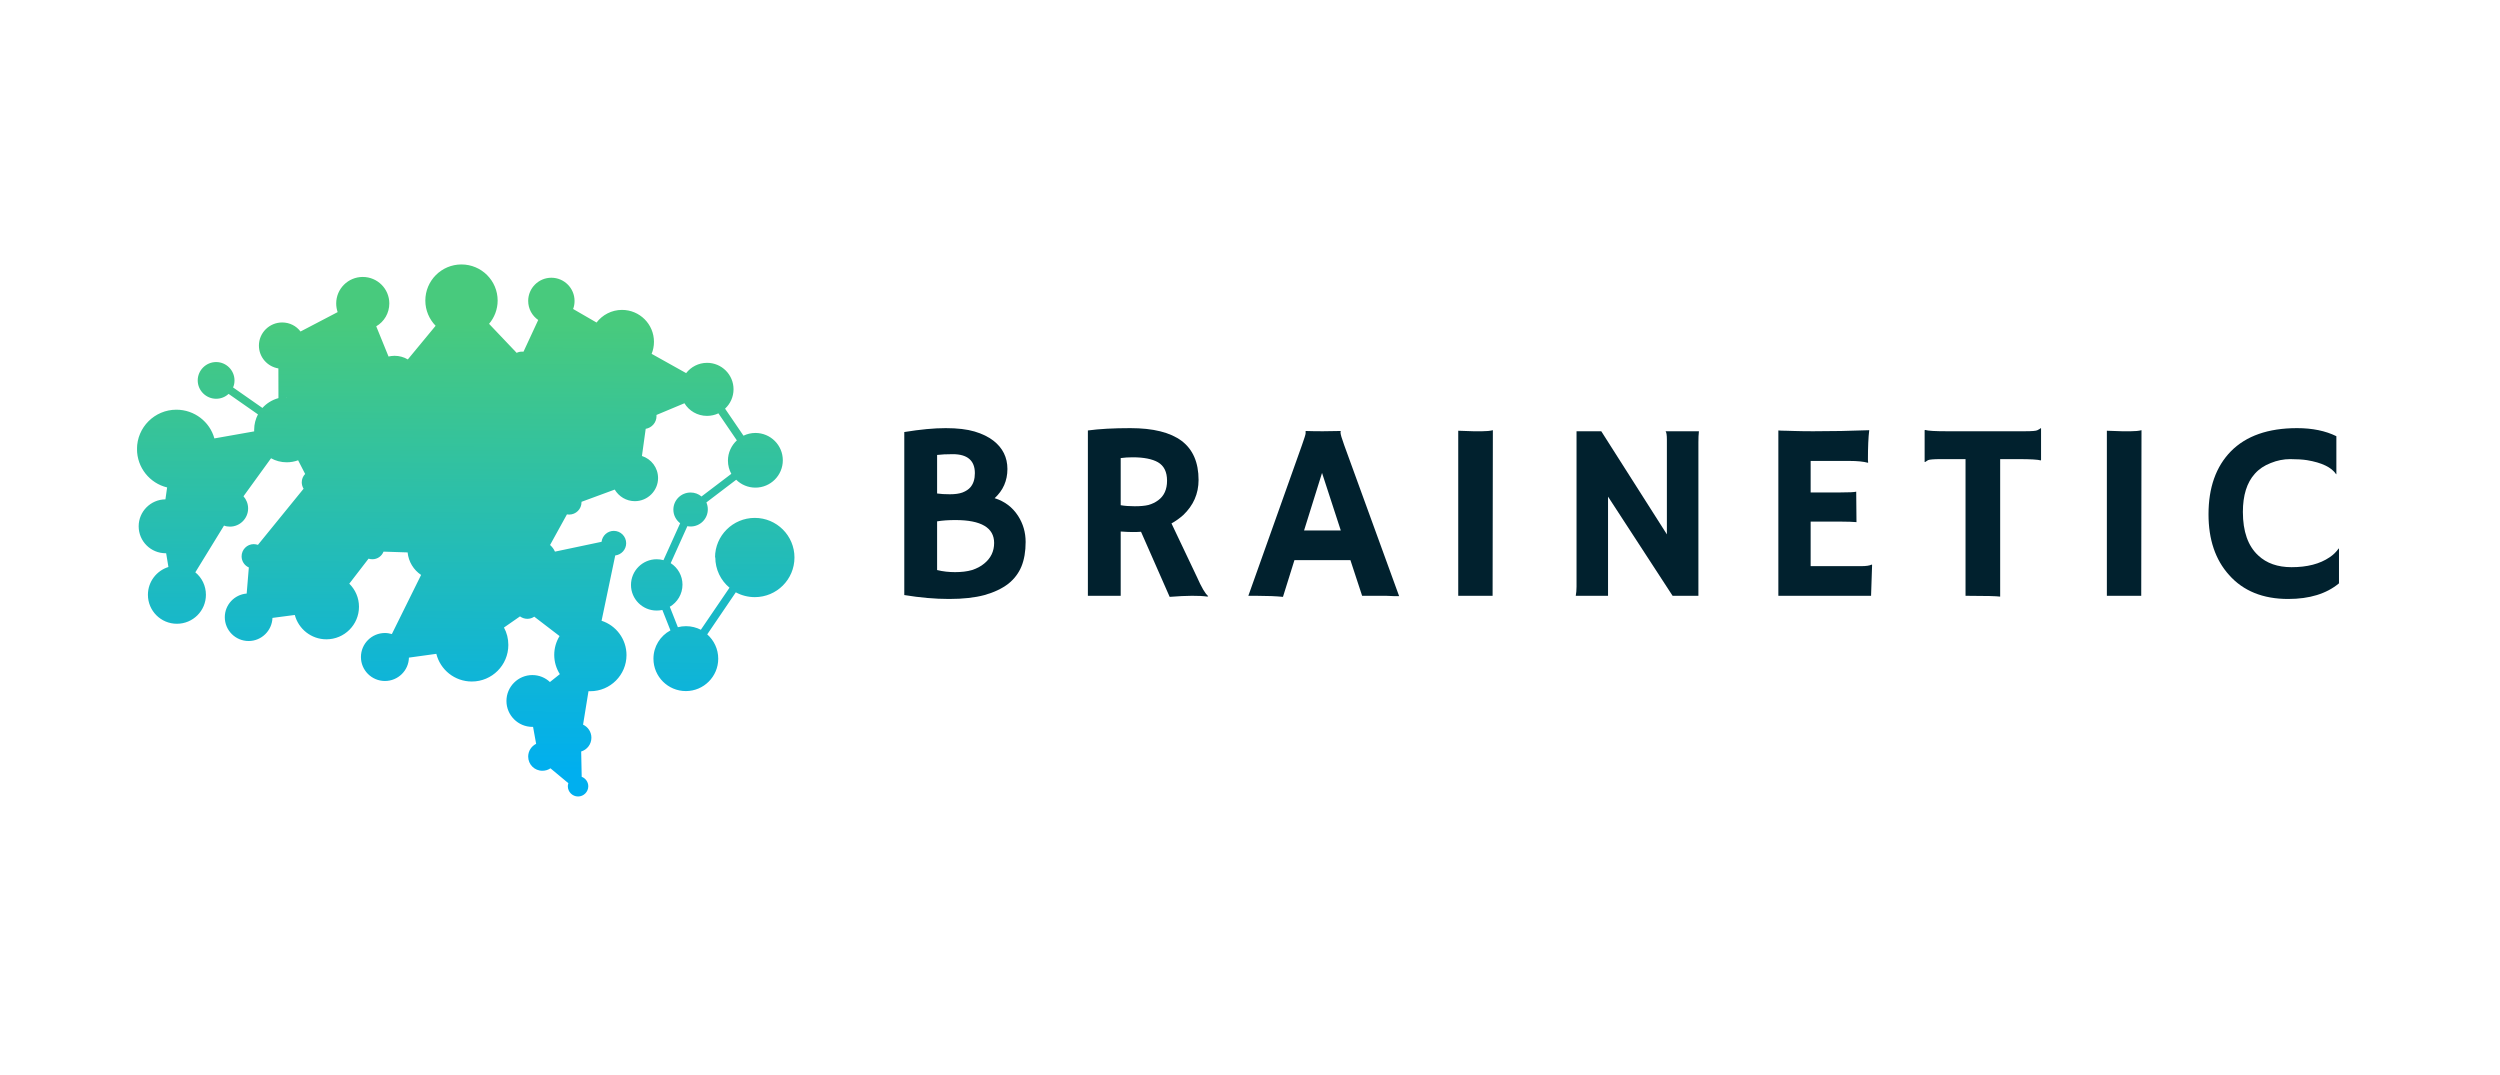 <svg xmlns="http://www.w3.org/2000/svg" xmlns:xlink="http://www.w3.org/1999/xlink" width="200" zoomAndPan="magnify" viewBox="0 0 150 64.5" height="86" preserveAspectRatio="xMidYMid meet" version="1.0"><defs><g/><clipPath id="68c218ab7b"><path d="M 8.223 15.828 L 47.668 15.828 L 47.668 47.828 L 8.223 47.828 Z M 8.223 15.828 " clip-rule="nonzero"/></clipPath><clipPath id="5100a870ca"><path d="M 42.902 33.449 C 42.902 32.137 43.973 31.074 45.289 31.074 C 46.605 31.074 47.668 32.141 47.668 33.449 C 47.668 34.766 46.602 35.828 45.289 35.828 C 44.879 35.828 44.484 35.723 44.148 35.539 L 42.434 38.062 C 42.836 38.418 43.094 38.938 43.094 39.523 C 43.094 40.594 42.223 41.465 41.152 41.465 C 40.078 41.465 39.207 40.594 39.207 39.523 C 39.207 38.789 39.617 38.148 40.227 37.824 L 39.742 36.598 C 39.629 36.621 39.516 36.633 39.398 36.633 C 38.547 36.633 37.859 35.941 37.859 35.098 C 37.859 34.246 38.551 33.555 39.398 33.555 C 39.539 33.555 39.68 33.574 39.809 33.609 L 40.809 31.395 C 40.562 31.203 40.402 30.91 40.402 30.578 C 40.402 30.012 40.863 29.551 41.434 29.551 C 41.684 29.551 41.91 29.637 42.09 29.789 L 43.879 28.43 C 43.75 28.199 43.676 27.922 43.676 27.637 C 43.676 27.156 43.887 26.723 44.211 26.422 L 43.105 24.801 C 42.898 24.898 42.664 24.953 42.418 24.953 C 41.844 24.953 41.34 24.648 41.066 24.195 L 39.387 24.898 C 39.387 24.922 39.391 24.949 39.391 24.965 C 39.391 25.352 39.109 25.668 38.742 25.73 L 38.516 27.359 C 39.078 27.539 39.484 28.062 39.484 28.684 C 39.484 29.445 38.859 30.07 38.09 30.07 C 37.578 30.07 37.129 29.789 36.883 29.375 L 34.891 30.109 C 34.891 30.113 34.891 30.121 34.891 30.133 C 34.891 30.543 34.559 30.875 34.148 30.875 C 34.105 30.875 34.059 30.867 34.016 30.863 L 33.004 32.699 C 33.125 32.809 33.23 32.941 33.297 33.098 L 36.094 32.508 C 36.137 32.141 36.449 31.852 36.828 31.852 C 37.238 31.852 37.57 32.184 37.57 32.594 C 37.57 32.973 37.281 33.285 36.914 33.328 L 36.094 37.246 C 36.965 37.527 37.59 38.344 37.59 39.305 C 37.59 40.496 36.621 41.473 35.418 41.473 C 35.383 41.473 35.344 41.473 35.309 41.473 L 34.984 43.48 C 35.277 43.613 35.484 43.914 35.484 44.262 C 35.484 44.656 35.227 44.98 34.871 45.09 L 34.902 46.609 C 35.129 46.691 35.297 46.918 35.297 47.176 C 35.297 47.512 35.02 47.789 34.684 47.789 C 34.344 47.789 34.07 47.512 34.07 47.176 C 34.07 47.117 34.082 47.055 34.102 46.992 L 33.027 46.098 C 32.895 46.191 32.727 46.246 32.543 46.246 C 32.07 46.246 31.691 45.867 31.691 45.395 C 31.691 45.059 31.887 44.77 32.168 44.629 L 31.984 43.613 C 31.973 43.613 31.953 43.613 31.941 43.613 C 31.086 43.613 30.387 42.914 30.387 42.059 C 30.387 41.203 31.086 40.504 31.941 40.504 C 32.352 40.504 32.723 40.664 32.996 40.922 L 33.59 40.449 C 33.379 40.113 33.254 39.719 33.254 39.293 C 33.254 38.883 33.371 38.496 33.574 38.164 L 32.055 37 C 31.938 37.082 31.797 37.129 31.641 37.129 C 31.477 37.129 31.324 37.074 31.199 36.984 L 30.238 37.652 C 30.41 37.965 30.5 38.316 30.5 38.699 C 30.5 39.91 29.52 40.891 28.309 40.891 C 27.277 40.891 26.418 40.184 26.18 39.23 L 24.535 39.457 C 24.52 40.234 23.879 40.859 23.098 40.859 C 22.301 40.859 21.656 40.215 21.656 39.422 C 21.656 38.625 22.301 37.98 23.098 37.98 C 23.242 37.98 23.383 38.008 23.512 38.043 L 25.266 34.496 C 24.82 34.199 24.512 33.707 24.457 33.145 L 23.012 33.098 C 22.906 33.367 22.648 33.555 22.344 33.555 C 22.262 33.555 22.188 33.543 22.113 33.52 L 20.957 35.02 C 21.316 35.375 21.539 35.863 21.539 36.406 C 21.539 37.484 20.664 38.359 19.582 38.359 C 18.676 38.359 17.91 37.738 17.688 36.898 L 16.348 37.074 C 16.32 37.84 15.691 38.461 14.918 38.461 C 14.129 38.461 13.488 37.824 13.488 37.031 C 13.488 36.285 14.066 35.672 14.801 35.613 L 14.93 34.047 C 14.672 33.934 14.496 33.676 14.496 33.379 C 14.496 32.98 14.82 32.648 15.223 32.648 C 15.316 32.648 15.395 32.668 15.477 32.691 L 18.215 29.324 C 18.148 29.215 18.105 29.078 18.105 28.938 C 18.105 28.742 18.184 28.566 18.309 28.438 L 17.887 27.617 C 17.672 27.695 17.445 27.738 17.203 27.738 C 16.859 27.738 16.535 27.648 16.262 27.496 L 14.609 29.777 C 14.781 29.969 14.887 30.227 14.887 30.508 C 14.887 31.105 14.398 31.598 13.797 31.598 C 13.672 31.598 13.551 31.578 13.441 31.535 L 11.719 34.34 C 12.109 34.656 12.355 35.141 12.355 35.688 C 12.355 36.648 11.578 37.426 10.613 37.426 C 9.652 37.426 8.875 36.648 8.875 35.688 C 8.875 34.902 9.395 34.242 10.105 34.02 L 9.969 33.195 C 9.957 33.195 9.953 33.195 9.941 33.195 C 9.043 33.195 8.32 32.473 8.32 31.578 C 8.32 30.691 9.039 29.969 9.926 29.961 L 10.027 29.246 C 8.988 28.996 8.219 28.059 8.219 26.941 C 8.219 25.641 9.277 24.582 10.582 24.582 C 11.668 24.582 12.59 25.309 12.863 26.305 L 15.25 25.883 C 15.25 25.848 15.25 25.816 15.25 25.781 C 15.25 25.449 15.336 25.137 15.477 24.863 L 13.715 23.633 C 13.52 23.816 13.258 23.926 12.969 23.926 C 12.363 23.926 11.863 23.43 11.863 22.824 C 11.863 22.219 12.363 21.723 12.969 21.723 C 13.574 21.723 14.07 22.219 14.07 22.824 C 14.07 22.977 14.043 23.117 13.984 23.246 L 15.746 24.477 C 15.996 24.195 16.336 23.988 16.707 23.887 L 16.703 22.105 C 16.039 21.996 15.535 21.426 15.535 20.734 C 15.535 19.969 16.164 19.348 16.93 19.348 C 17.383 19.348 17.781 19.559 18.031 19.891 L 20.258 18.727 C 20.203 18.562 20.172 18.391 20.172 18.207 C 20.172 17.332 20.883 16.617 21.766 16.617 C 22.641 16.617 23.359 17.324 23.359 18.207 C 23.359 18.789 23.047 19.305 22.574 19.578 L 23.312 21.391 C 23.426 21.367 23.543 21.348 23.672 21.348 C 23.961 21.348 24.234 21.426 24.469 21.566 L 26.137 19.547 C 25.758 19.156 25.52 18.625 25.52 18.035 C 25.52 16.844 26.484 15.867 27.688 15.867 C 28.883 15.867 29.859 16.836 29.859 18.035 C 29.859 18.566 29.66 19.059 29.344 19.43 L 31 21.172 C 31.098 21.121 31.207 21.098 31.324 21.098 C 31.355 21.098 31.383 21.098 31.41 21.102 L 32.293 19.199 C 31.93 18.949 31.691 18.531 31.691 18.055 C 31.691 17.289 32.316 16.664 33.082 16.664 C 33.848 16.664 34.473 17.289 34.473 18.055 C 34.473 18.227 34.445 18.391 34.387 18.539 L 35.793 19.352 C 36.141 18.895 36.699 18.594 37.32 18.594 C 38.379 18.594 39.238 19.449 39.238 20.508 C 39.238 20.766 39.188 21.012 39.098 21.23 L 41.168 22.387 C 41.457 22.016 41.91 21.77 42.426 21.77 C 43.301 21.77 44.012 22.48 44.012 23.355 C 44.012 23.816 43.816 24.23 43.504 24.52 L 44.609 26.141 C 44.824 26.039 45.066 25.977 45.324 25.977 C 46.234 25.977 46.969 26.711 46.969 27.617 C 46.969 28.523 46.234 29.258 45.324 29.258 C 44.879 29.258 44.469 29.078 44.172 28.785 L 42.383 30.145 C 42.438 30.273 42.469 30.414 42.469 30.562 C 42.469 31.129 42.008 31.59 41.438 31.59 C 41.371 31.59 41.305 31.582 41.242 31.57 L 40.242 33.789 C 40.668 34.062 40.949 34.539 40.949 35.078 C 40.949 35.645 40.641 36.141 40.188 36.406 L 40.672 37.633 C 40.832 37.59 40.992 37.57 41.164 37.57 C 41.48 37.57 41.789 37.652 42.051 37.785 L 43.77 35.262 C 43.246 34.828 42.918 34.172 42.918 33.438 Z M 17.18 23.84 L 17.176 22.113 C 17.828 22.004 18.328 21.426 18.328 20.742 C 18.328 20.594 18.301 20.449 18.258 20.312 L 20.484 19.148 C 20.773 19.547 21.246 19.805 21.773 19.805 C 21.902 19.805 22.023 19.793 22.145 19.762 L 22.883 21.574 C 22.43 21.844 22.121 22.34 22.121 22.91 C 22.121 23.594 22.57 24.176 23.188 24.383 L 22.855 26.344 C 22.812 26.344 22.77 26.336 22.723 26.336 C 21.508 26.336 20.527 27.316 20.527 28.527 C 20.527 29.742 21.508 30.719 22.723 30.719 C 23.875 30.719 24.82 29.832 24.91 28.707 L 26.18 28.668 C 26.285 28.945 26.547 29.141 26.859 29.141 C 27.082 29.141 27.277 29.043 27.41 28.883 L 29.074 29.547 C 29.055 29.645 29.043 29.742 29.043 29.84 C 29.043 30.609 29.676 31.242 30.445 31.242 C 31.219 31.242 31.852 30.609 31.852 29.84 C 31.852 29.504 31.727 29.191 31.531 28.945 L 33.293 26.914 C 33.598 27.113 33.965 27.238 34.359 27.238 C 35.418 27.238 36.277 26.379 36.277 25.32 C 36.277 24.262 35.418 23.406 34.359 23.406 C 33.961 23.406 33.586 23.527 33.277 23.734 L 31.969 22.234 C 32.035 22.125 32.07 21.992 32.07 21.852 C 32.07 21.637 31.98 21.441 31.832 21.297 L 32.707 19.395 C 32.824 19.426 32.949 19.445 33.07 19.445 C 33.5 19.445 33.887 19.246 34.137 18.941 L 35.543 19.758 C 35.441 19.988 35.387 20.238 35.387 20.508 C 35.387 21.566 36.246 22.426 37.309 22.426 C 37.41 22.426 37.516 22.418 37.613 22.402 L 38.164 24.305 C 37.957 24.445 37.82 24.68 37.82 24.949 C 37.82 25.258 38.004 25.523 38.262 25.652 L 38.035 27.281 C 37.289 27.305 36.688 27.918 36.688 28.668 C 36.688 28.754 36.695 28.84 36.711 28.926 L 34.719 29.66 C 34.586 29.488 34.375 29.387 34.145 29.387 C 33.734 29.387 33.402 29.715 33.402 30.125 C 33.402 30.324 33.477 30.492 33.598 30.629 L 32.586 32.465 C 32.48 32.434 32.371 32.418 32.262 32.418 C 31.637 32.418 31.133 32.918 31.133 33.543 C 31.133 34.168 31.637 34.668 32.262 34.668 C 32.887 34.668 33.391 34.168 33.391 33.543 L 36.184 32.949 C 36.254 33.059 36.34 33.152 36.449 33.211 L 35.629 37.129 C 35.559 37.125 35.484 37.117 35.414 37.117 C 34.801 37.117 34.242 37.375 33.844 37.785 L 32.324 36.621 C 32.348 36.551 32.367 36.465 32.367 36.383 C 32.367 35.973 32.035 35.645 31.625 35.645 C 31.215 35.645 30.883 35.973 30.883 36.383 C 30.883 36.457 30.895 36.523 30.914 36.59 L 29.949 37.258 C 29.547 36.793 28.949 36.5 28.289 36.5 C 27.074 36.5 26.094 37.48 26.094 38.691 C 26.094 38.715 26.094 38.742 26.094 38.758 L 24.449 38.984 C 24.359 38.684 24.164 38.422 23.91 38.246 L 25.664 34.699 C 25.848 34.762 26.051 34.797 26.258 34.797 C 27.27 34.797 28.094 33.977 28.094 32.969 C 28.094 31.957 27.27 31.145 26.258 31.145 C 25.352 31.145 24.598 31.805 24.449 32.672 L 23.004 32.625 C 22.914 32.332 22.641 32.121 22.324 32.121 C 21.93 32.121 21.605 32.441 21.605 32.84 C 21.605 32.984 21.648 33.113 21.723 33.23 L 20.562 34.73 C 20.27 34.555 19.926 34.457 19.566 34.457 C 18.484 34.457 17.609 35.332 17.609 36.406 C 17.609 36.414 17.609 36.426 17.609 36.434 L 16.266 36.609 C 16.121 36.141 15.734 35.766 15.25 35.645 L 15.379 34.074 C 15.695 33.996 15.93 33.707 15.93 33.371 C 15.93 33.23 15.887 33.098 15.82 32.984 L 18.559 29.617 C 18.641 29.648 18.727 29.66 18.812 29.66 C 19.215 29.66 19.539 29.336 19.539 28.934 C 19.539 28.535 19.215 28.203 18.812 28.203 C 18.773 28.203 18.738 28.203 18.707 28.211 L 18.285 27.391 C 18.797 27.043 19.141 26.449 19.141 25.773 C 19.141 24.695 18.266 23.82 17.188 23.82 C 17.176 23.82 17.168 23.82 17.16 23.82 Z M 23.316 26.422 L 23.648 24.465 C 23.652 24.465 23.668 24.465 23.672 24.465 C 24.238 24.465 24.727 24.164 25.004 23.719 L 27.27 24.652 C 27.242 24.781 27.223 24.91 27.223 25.051 C 27.223 25.945 27.945 26.668 28.84 26.668 C 29.734 26.668 30.457 25.945 30.457 25.051 C 30.457 24.617 30.289 24.227 30.012 23.93 L 31.07 22.566 C 31.152 22.598 31.238 22.609 31.324 22.609 C 31.426 22.609 31.527 22.59 31.617 22.547 L 32.93 24.047 C 32.621 24.383 32.438 24.836 32.438 25.328 C 32.438 25.824 32.629 26.27 32.938 26.613 L 31.176 28.645 C 30.961 28.516 30.715 28.441 30.445 28.441 C 29.938 28.441 29.496 28.711 29.246 29.117 L 27.582 28.457 C 27.582 28.441 27.582 28.43 27.582 28.418 C 27.582 28.016 27.258 27.691 26.855 27.691 C 26.527 27.691 26.254 27.906 26.16 28.203 L 24.891 28.242 C 24.777 27.367 24.145 26.66 23.312 26.422 Z M 29 19.762 L 30.656 21.5 C 30.602 21.605 30.562 21.727 30.562 21.855 C 30.562 22.008 30.613 22.156 30.691 22.277 L 29.633 23.645 C 29.398 23.508 29.121 23.434 28.836 23.434 C 28.246 23.434 27.73 23.754 27.449 24.219 L 25.18 23.277 C 25.211 23.16 25.223 23.031 25.223 22.902 C 25.223 22.504 25.07 22.145 24.824 21.867 L 26.492 19.848 C 26.836 20.074 27.242 20.203 27.684 20.203 C 28.18 20.203 28.633 20.039 29 19.758 Z M 38.617 24.188 L 38.066 22.277 C 38.387 22.145 38.656 21.922 38.859 21.648 L 40.93 22.805 C 40.863 22.977 40.824 23.164 40.824 23.363 C 40.824 23.496 40.844 23.625 40.875 23.754 L 39.195 24.457 C 39.055 24.293 38.852 24.188 38.617 24.184 Z M 34.855 41.387 L 34.531 43.395 C 34.102 43.441 33.762 43.809 33.762 44.25 C 33.762 44.656 34.039 44.992 34.414 45.09 L 34.445 46.609 C 34.43 46.613 34.414 46.621 34.402 46.625 L 33.328 45.73 C 33.379 45.629 33.402 45.512 33.402 45.391 C 33.402 44.949 33.062 44.586 32.637 44.543 L 32.453 43.527 C 33.062 43.32 33.504 42.738 33.504 42.059 C 33.504 41.777 33.434 41.516 33.297 41.289 L 33.891 40.816 C 34.156 41.078 34.488 41.281 34.859 41.379 Z M 15.879 27.227 L 14.23 29.508 C 14.098 29.453 13.949 29.418 13.797 29.418 C 13.195 29.418 12.703 29.906 12.703 30.508 C 12.703 30.812 12.832 31.094 13.043 31.289 L 11.32 34.094 C 11.105 33.996 10.867 33.945 10.613 33.945 C 10.598 33.945 10.582 33.945 10.566 33.945 L 10.43 33.121 C 11.086 32.914 11.559 32.301 11.559 31.582 C 11.559 30.848 11.066 30.23 10.395 30.035 L 10.492 29.32 C 10.523 29.32 10.555 29.32 10.59 29.32 C 11.895 29.32 12.957 28.258 12.957 26.957 C 12.957 26.895 12.957 26.84 12.949 26.777 L 15.336 26.363 C 15.438 26.699 15.629 27 15.879 27.23 Z M 17.672 31.988 C 17.672 31.223 18.297 30.598 19.062 30.598 C 19.828 30.598 20.453 31.223 20.453 31.988 C 20.453 32.754 19.828 33.379 19.062 33.379 C 18.297 33.379 17.672 32.754 17.672 31.988 Z M 19.16 22.664 C 19.16 22.262 19.484 21.934 19.891 21.934 C 20.293 21.934 20.621 22.262 20.621 22.664 C 20.621 23.062 20.293 23.391 19.891 23.391 C 19.492 23.391 19.16 23.066 19.16 22.664 Z M 19.16 22.664 " clip-rule="evenodd"/></clipPath><linearGradient x1="39.985" gradientTransform="matrix(0.613, 0, 0, 0.612, 8.223, 15.875)" y1="-0.154" x2="39.674" gradientUnits="userSpaceOnUse" y2="52.365" id="6f92f08f36"><stop stop-opacity="1" stop-color="rgb(28.2%, 79.199%, 48.999%)" offset="0"/><stop stop-opacity="1" stop-color="rgb(28.2%, 79.199%, 48.999%)" offset="0.007"/><stop stop-opacity="1" stop-color="rgb(28.2%, 79.199%, 48.999%)" offset="0.062"/><stop stop-opacity="1" stop-color="rgb(28.2%, 79.199%, 48.999%)" offset="0.094"/><stop stop-opacity="1" stop-color="rgb(28.2%, 79.199%, 48.999%)" offset="0.109"/><stop stop-opacity="1" stop-color="rgb(28.125%, 79.172%, 49.117%)" offset="0.117"/><stop stop-opacity="1" stop-color="rgb(27.919%, 79.094%, 49.443%)" offset="0.121"/><stop stop-opacity="1" stop-color="rgb(27.788%, 79.044%, 49.652%)" offset="0.125"/><stop stop-opacity="1" stop-color="rgb(27.655%, 78.993%, 49.861%)" offset="0.129"/><stop stop-opacity="1" stop-color="rgb(27.524%, 78.944%, 50.07%)" offset="0.133"/><stop stop-opacity="1" stop-color="rgb(27.391%, 78.894%, 50.279%)" offset="0.137"/><stop stop-opacity="1" stop-color="rgb(27.26%, 78.845%, 50.49%)" offset="0.141"/><stop stop-opacity="1" stop-color="rgb(27.127%, 78.795%, 50.699%)" offset="0.145"/><stop stop-opacity="1" stop-color="rgb(26.996%, 78.746%, 50.908%)" offset="0.148"/><stop stop-opacity="1" stop-color="rgb(26.863%, 78.696%, 51.117%)" offset="0.152"/><stop stop-opacity="1" stop-color="rgb(26.732%, 78.647%, 51.326%)" offset="0.156"/><stop stop-opacity="1" stop-color="rgb(26.599%, 78.596%, 51.535%)" offset="0.16"/><stop stop-opacity="1" stop-color="rgb(26.468%, 78.548%, 51.744%)" offset="0.164"/><stop stop-opacity="1" stop-color="rgb(26.335%, 78.497%, 51.953%)" offset="0.168"/><stop stop-opacity="1" stop-color="rgb(26.204%, 78.448%, 52.164%)" offset="0.172"/><stop stop-opacity="1" stop-color="rgb(26.071%, 78.398%, 52.373%)" offset="0.176"/><stop stop-opacity="1" stop-color="rgb(25.94%, 78.349%, 52.582%)" offset="0.18"/><stop stop-opacity="1" stop-color="rgb(25.807%, 78.299%, 52.791%)" offset="0.184"/><stop stop-opacity="1" stop-color="rgb(25.676%, 78.25%, 53%)" offset="0.188"/><stop stop-opacity="1" stop-color="rgb(25.543%, 78.2%, 53.209%)" offset="0.191"/><stop stop-opacity="1" stop-color="rgb(25.41%, 78.151%, 53.418%)" offset="0.195"/><stop stop-opacity="1" stop-color="rgb(25.278%, 78.101%, 53.627%)" offset="0.199"/><stop stop-opacity="1" stop-color="rgb(25.146%, 78.052%, 53.838%)" offset="0.203"/><stop stop-opacity="1" stop-color="rgb(25.014%, 78.001%, 54.047%)" offset="0.207"/><stop stop-opacity="1" stop-color="rgb(24.883%, 77.953%, 54.256%)" offset="0.211"/><stop stop-opacity="1" stop-color="rgb(24.75%, 77.902%, 54.465%)" offset="0.215"/><stop stop-opacity="1" stop-color="rgb(24.619%, 77.853%, 54.674%)" offset="0.219"/><stop stop-opacity="1" stop-color="rgb(24.486%, 77.803%, 54.883%)" offset="0.223"/><stop stop-opacity="1" stop-color="rgb(24.355%, 77.754%, 55.092%)" offset="0.227"/><stop stop-opacity="1" stop-color="rgb(24.222%, 77.704%, 55.301%)" offset="0.23"/><stop stop-opacity="1" stop-color="rgb(24.091%, 77.655%, 55.511%)" offset="0.234"/><stop stop-opacity="1" stop-color="rgb(23.958%, 77.605%, 55.721%)" offset="0.238"/><stop stop-opacity="1" stop-color="rgb(23.827%, 77.556%, 55.93%)" offset="0.242"/><stop stop-opacity="1" stop-color="rgb(23.694%, 77.505%, 56.139%)" offset="0.246"/><stop stop-opacity="1" stop-color="rgb(23.563%, 77.457%, 56.348%)" offset="0.25"/><stop stop-opacity="1" stop-color="rgb(23.43%, 77.406%, 56.557%)" offset="0.254"/><stop stop-opacity="1" stop-color="rgb(23.299%, 77.357%, 56.766%)" offset="0.258"/><stop stop-opacity="1" stop-color="rgb(23.166%, 77.307%, 56.975%)" offset="0.262"/><stop stop-opacity="1" stop-color="rgb(23.035%, 77.258%, 57.185%)" offset="0.266"/><stop stop-opacity="1" stop-color="rgb(22.902%, 77.208%, 57.394%)" offset="0.27"/><stop stop-opacity="1" stop-color="rgb(22.771%, 77.159%, 57.603%)" offset="0.273"/><stop stop-opacity="1" stop-color="rgb(22.638%, 77.109%, 57.812%)" offset="0.277"/><stop stop-opacity="1" stop-color="rgb(22.507%, 77.06%, 58.022%)" offset="0.281"/><stop stop-opacity="1" stop-color="rgb(22.374%, 77.01%, 58.231%)" offset="0.285"/><stop stop-opacity="1" stop-color="rgb(22.243%, 76.961%, 58.44%)" offset="0.289"/><stop stop-opacity="1" stop-color="rgb(22.11%, 76.91%, 58.649%)" offset="0.293"/><stop stop-opacity="1" stop-color="rgb(21.979%, 76.862%, 58.858%)" offset="0.297"/><stop stop-opacity="1" stop-color="rgb(21.846%, 76.811%, 59.067%)" offset="0.301"/><stop stop-opacity="1" stop-color="rgb(21.715%, 76.762%, 59.277%)" offset="0.305"/><stop stop-opacity="1" stop-color="rgb(21.582%, 76.712%, 59.486%)" offset="0.309"/><stop stop-opacity="1" stop-color="rgb(21.451%, 76.663%, 59.695%)" offset="0.312"/><stop stop-opacity="1" stop-color="rgb(21.318%, 76.613%, 59.904%)" offset="0.316"/><stop stop-opacity="1" stop-color="rgb(21.187%, 76.564%, 60.114%)" offset="0.32"/><stop stop-opacity="1" stop-color="rgb(21.054%, 76.514%, 60.323%)" offset="0.324"/><stop stop-opacity="1" stop-color="rgb(20.923%, 76.465%, 60.532%)" offset="0.328"/><stop stop-opacity="1" stop-color="rgb(20.79%, 76.414%, 60.741%)" offset="0.332"/><stop stop-opacity="1" stop-color="rgb(20.659%, 76.366%, 60.951%)" offset="0.336"/><stop stop-opacity="1" stop-color="rgb(20.526%, 76.315%, 61.16%)" offset="0.34"/><stop stop-opacity="1" stop-color="rgb(20.395%, 76.266%, 61.369%)" offset="0.344"/><stop stop-opacity="1" stop-color="rgb(20.262%, 76.216%, 61.578%)" offset="0.348"/><stop stop-opacity="1" stop-color="rgb(20.131%, 76.167%, 61.787%)" offset="0.352"/><stop stop-opacity="1" stop-color="rgb(19.998%, 76.117%, 61.996%)" offset="0.355"/><stop stop-opacity="1" stop-color="rgb(19.867%, 76.068%, 62.206%)" offset="0.359"/><stop stop-opacity="1" stop-color="rgb(19.734%, 76.018%, 62.415%)" offset="0.363"/><stop stop-opacity="1" stop-color="rgb(19.603%, 75.969%, 62.625%)" offset="0.367"/><stop stop-opacity="1" stop-color="rgb(19.47%, 75.919%, 62.834%)" offset="0.371"/><stop stop-opacity="1" stop-color="rgb(19.339%, 75.868%, 63.043%)" offset="0.375"/><stop stop-opacity="1" stop-color="rgb(19.206%, 75.818%, 63.252%)" offset="0.379"/><stop stop-opacity="1" stop-color="rgb(19.075%, 75.769%, 63.461%)" offset="0.383"/><stop stop-opacity="1" stop-color="rgb(18.942%, 75.719%, 63.67%)" offset="0.387"/><stop stop-opacity="1" stop-color="rgb(18.811%, 75.67%, 63.879%)" offset="0.391"/><stop stop-opacity="1" stop-color="rgb(18.678%, 75.62%, 64.088%)" offset="0.395"/><stop stop-opacity="1" stop-color="rgb(18.547%, 75.571%, 64.299%)" offset="0.398"/><stop stop-opacity="1" stop-color="rgb(18.414%, 75.52%, 64.508%)" offset="0.402"/><stop stop-opacity="1" stop-color="rgb(18.283%, 75.471%, 64.717%)" offset="0.406"/><stop stop-opacity="1" stop-color="rgb(18.15%, 75.421%, 64.926%)" offset="0.41"/><stop stop-opacity="1" stop-color="rgb(18.019%, 75.372%, 65.135%)" offset="0.414"/><stop stop-opacity="1" stop-color="rgb(17.886%, 75.322%, 65.344%)" offset="0.418"/><stop stop-opacity="1" stop-color="rgb(17.755%, 75.273%, 65.553%)" offset="0.422"/><stop stop-opacity="1" stop-color="rgb(17.622%, 75.223%, 65.762%)" offset="0.426"/><stop stop-opacity="1" stop-color="rgb(17.491%, 75.174%, 65.973%)" offset="0.43"/><stop stop-opacity="1" stop-color="rgb(17.358%, 75.124%, 66.182%)" offset="0.434"/><stop stop-opacity="1" stop-color="rgb(17.227%, 75.075%, 66.391%)" offset="0.438"/><stop stop-opacity="1" stop-color="rgb(17.094%, 75.024%, 66.6%)" offset="0.441"/><stop stop-opacity="1" stop-color="rgb(16.963%, 74.976%, 66.809%)" offset="0.445"/><stop stop-opacity="1" stop-color="rgb(16.83%, 74.925%, 67.018%)" offset="0.449"/><stop stop-opacity="1" stop-color="rgb(16.699%, 74.876%, 67.227%)" offset="0.453"/><stop stop-opacity="1" stop-color="rgb(16.566%, 74.826%, 67.436%)" offset="0.457"/><stop stop-opacity="1" stop-color="rgb(16.435%, 74.777%, 67.647%)" offset="0.461"/><stop stop-opacity="1" stop-color="rgb(16.302%, 74.727%, 67.856%)" offset="0.465"/><stop stop-opacity="1" stop-color="rgb(16.171%, 74.678%, 68.065%)" offset="0.469"/><stop stop-opacity="1" stop-color="rgb(16.039%, 74.628%, 68.274%)" offset="0.473"/><stop stop-opacity="1" stop-color="rgb(15.907%, 74.579%, 68.483%)" offset="0.477"/><stop stop-opacity="1" stop-color="rgb(15.775%, 74.529%, 68.692%)" offset="0.48"/><stop stop-opacity="1" stop-color="rgb(15.643%, 74.48%, 68.901%)" offset="0.484"/><stop stop-opacity="1" stop-color="rgb(15.511%, 74.429%, 69.11%)" offset="0.488"/><stop stop-opacity="1" stop-color="rgb(15.379%, 74.38%, 69.319%)" offset="0.492"/><stop stop-opacity="1" stop-color="rgb(15.247%, 74.33%, 69.528%)" offset="0.496"/><stop stop-opacity="1" stop-color="rgb(15.115%, 74.281%, 69.739%)" offset="0.5"/><stop stop-opacity="1" stop-color="rgb(14.983%, 74.231%, 69.948%)" offset="0.504"/><stop stop-opacity="1" stop-color="rgb(14.851%, 74.182%, 70.157%)" offset="0.508"/><stop stop-opacity="1" stop-color="rgb(14.719%, 74.132%, 70.366%)" offset="0.512"/><stop stop-opacity="1" stop-color="rgb(14.587%, 74.083%, 70.575%)" offset="0.516"/><stop stop-opacity="1" stop-color="rgb(14.455%, 74.033%, 70.784%)" offset="0.52"/><stop stop-opacity="1" stop-color="rgb(14.323%, 73.984%, 70.993%)" offset="0.523"/><stop stop-opacity="1" stop-color="rgb(14.191%, 73.933%, 71.202%)" offset="0.527"/><stop stop-opacity="1" stop-color="rgb(14.059%, 73.885%, 71.413%)" offset="0.531"/><stop stop-opacity="1" stop-color="rgb(13.927%, 73.834%, 71.622%)" offset="0.535"/><stop stop-opacity="1" stop-color="rgb(13.795%, 73.785%, 71.831%)" offset="0.539"/><stop stop-opacity="1" stop-color="rgb(13.663%, 73.735%, 72.04%)" offset="0.543"/><stop stop-opacity="1" stop-color="rgb(13.531%, 73.686%, 72.249%)" offset="0.547"/><stop stop-opacity="1" stop-color="rgb(13.399%, 73.636%, 72.458%)" offset="0.551"/><stop stop-opacity="1" stop-color="rgb(13.268%, 73.587%, 72.667%)" offset="0.555"/><stop stop-opacity="1" stop-color="rgb(13.135%, 73.537%, 72.876%)" offset="0.559"/><stop stop-opacity="1" stop-color="rgb(13.004%, 73.488%, 73.087%)" offset="0.562"/><stop stop-opacity="1" stop-color="rgb(12.871%, 73.438%, 73.296%)" offset="0.566"/><stop stop-opacity="1" stop-color="rgb(12.74%, 73.389%, 73.505%)" offset="0.57"/><stop stop-opacity="1" stop-color="rgb(12.607%, 73.338%, 73.714%)" offset="0.574"/><stop stop-opacity="1" stop-color="rgb(12.476%, 73.289%, 73.923%)" offset="0.578"/><stop stop-opacity="1" stop-color="rgb(12.343%, 73.239%, 74.132%)" offset="0.582"/><stop stop-opacity="1" stop-color="rgb(12.212%, 73.19%, 74.341%)" offset="0.586"/><stop stop-opacity="1" stop-color="rgb(12.079%, 73.14%, 74.55%)" offset="0.59"/><stop stop-opacity="1" stop-color="rgb(11.948%, 73.091%, 74.76%)" offset="0.594"/><stop stop-opacity="1" stop-color="rgb(11.815%, 73.041%, 74.969%)" offset="0.598"/><stop stop-opacity="1" stop-color="rgb(11.684%, 72.992%, 75.179%)" offset="0.602"/><stop stop-opacity="1" stop-color="rgb(11.551%, 72.942%, 75.388%)" offset="0.605"/><stop stop-opacity="1" stop-color="rgb(11.42%, 72.893%, 75.597%)" offset="0.609"/><stop stop-opacity="1" stop-color="rgb(11.287%, 72.842%, 75.806%)" offset="0.613"/><stop stop-opacity="1" stop-color="rgb(11.156%, 72.792%, 76.015%)" offset="0.617"/><stop stop-opacity="1" stop-color="rgb(11.023%, 72.742%, 76.224%)" offset="0.621"/><stop stop-opacity="1" stop-color="rgb(10.892%, 72.693%, 76.434%)" offset="0.625"/><stop stop-opacity="1" stop-color="rgb(10.759%, 72.643%, 76.643%)" offset="0.629"/><stop stop-opacity="1" stop-color="rgb(10.628%, 72.594%, 76.852%)" offset="0.633"/><stop stop-opacity="1" stop-color="rgb(10.495%, 72.543%, 77.061%)" offset="0.637"/><stop stop-opacity="1" stop-color="rgb(10.364%, 72.495%, 77.271%)" offset="0.641"/><stop stop-opacity="1" stop-color="rgb(10.231%, 72.444%, 77.48%)" offset="0.645"/><stop stop-opacity="1" stop-color="rgb(10.1%, 72.395%, 77.689%)" offset="0.648"/><stop stop-opacity="1" stop-color="rgb(9.967%, 72.345%, 77.898%)" offset="0.652"/><stop stop-opacity="1" stop-color="rgb(9.836%, 72.296%, 78.107%)" offset="0.656"/><stop stop-opacity="1" stop-color="rgb(9.703%, 72.246%, 78.316%)" offset="0.66"/><stop stop-opacity="1" stop-color="rgb(9.572%, 72.197%, 78.526%)" offset="0.664"/><stop stop-opacity="1" stop-color="rgb(9.439%, 72.147%, 78.735%)" offset="0.668"/><stop stop-opacity="1" stop-color="rgb(9.308%, 72.098%, 78.944%)" offset="0.672"/><stop stop-opacity="1" stop-color="rgb(9.175%, 72.047%, 79.153%)" offset="0.676"/><stop stop-opacity="1" stop-color="rgb(9.044%, 71.999%, 79.362%)" offset="0.68"/><stop stop-opacity="1" stop-color="rgb(8.911%, 71.948%, 79.572%)" offset="0.684"/><stop stop-opacity="1" stop-color="rgb(8.78%, 71.899%, 79.781%)" offset="0.688"/><stop stop-opacity="1" stop-color="rgb(8.647%, 71.849%, 79.99%)" offset="0.691"/><stop stop-opacity="1" stop-color="rgb(8.516%, 71.8%, 80.2%)" offset="0.695"/><stop stop-opacity="1" stop-color="rgb(8.383%, 71.75%, 80.409%)" offset="0.699"/><stop stop-opacity="1" stop-color="rgb(8.252%, 71.701%, 80.618%)" offset="0.703"/><stop stop-opacity="1" stop-color="rgb(8.119%, 71.651%, 80.827%)" offset="0.707"/><stop stop-opacity="1" stop-color="rgb(7.988%, 71.602%, 81.036%)" offset="0.711"/><stop stop-opacity="1" stop-color="rgb(7.855%, 71.552%, 81.245%)" offset="0.715"/><stop stop-opacity="1" stop-color="rgb(7.724%, 71.503%, 81.454%)" offset="0.719"/><stop stop-opacity="1" stop-color="rgb(7.591%, 71.452%, 81.664%)" offset="0.723"/><stop stop-opacity="1" stop-color="rgb(7.46%, 71.404%, 81.874%)" offset="0.727"/><stop stop-opacity="1" stop-color="rgb(7.327%, 71.353%, 82.083%)" offset="0.73"/><stop stop-opacity="1" stop-color="rgb(7.196%, 71.304%, 82.292%)" offset="0.734"/><stop stop-opacity="1" stop-color="rgb(7.063%, 71.254%, 82.501%)" offset="0.738"/><stop stop-opacity="1" stop-color="rgb(6.932%, 71.205%, 82.71%)" offset="0.742"/><stop stop-opacity="1" stop-color="rgb(6.799%, 71.155%, 82.919%)" offset="0.746"/><stop stop-opacity="1" stop-color="rgb(6.668%, 71.106%, 83.128%)" offset="0.75"/><stop stop-opacity="1" stop-color="rgb(6.535%, 71.056%, 83.337%)" offset="0.754"/><stop stop-opacity="1" stop-color="rgb(6.404%, 71.007%, 83.548%)" offset="0.758"/><stop stop-opacity="1" stop-color="rgb(6.271%, 70.956%, 83.757%)" offset="0.762"/><stop stop-opacity="1" stop-color="rgb(6.14%, 70.908%, 83.966%)" offset="0.766"/><stop stop-opacity="1" stop-color="rgb(6.007%, 70.857%, 84.175%)" offset="0.77"/><stop stop-opacity="1" stop-color="rgb(5.876%, 70.808%, 84.384%)" offset="0.773"/><stop stop-opacity="1" stop-color="rgb(5.743%, 70.758%, 84.593%)" offset="0.777"/><stop stop-opacity="1" stop-color="rgb(5.612%, 70.709%, 84.802%)" offset="0.781"/><stop stop-opacity="1" stop-color="rgb(5.479%, 70.659%, 85.011%)" offset="0.785"/><stop stop-opacity="1" stop-color="rgb(5.348%, 70.61%, 85.222%)" offset="0.789"/><stop stop-opacity="1" stop-color="rgb(5.215%, 70.56%, 85.431%)" offset="0.793"/><stop stop-opacity="1" stop-color="rgb(5.084%, 70.511%, 85.64%)" offset="0.797"/><stop stop-opacity="1" stop-color="rgb(4.951%, 70.461%, 85.849%)" offset="0.801"/><stop stop-opacity="1" stop-color="rgb(4.82%, 70.412%, 86.058%)" offset="0.805"/><stop stop-opacity="1" stop-color="rgb(4.688%, 70.361%, 86.267%)" offset="0.809"/><stop stop-opacity="1" stop-color="rgb(4.556%, 70.312%, 86.476%)" offset="0.812"/><stop stop-opacity="1" stop-color="rgb(4.424%, 70.262%, 86.685%)" offset="0.816"/><stop stop-opacity="1" stop-color="rgb(4.292%, 70.213%, 86.896%)" offset="0.82"/><stop stop-opacity="1" stop-color="rgb(4.16%, 70.163%, 87.105%)" offset="0.824"/><stop stop-opacity="1" stop-color="rgb(4.028%, 70.114%, 87.314%)" offset="0.828"/><stop stop-opacity="1" stop-color="rgb(3.896%, 70.064%, 87.523%)" offset="0.832"/><stop stop-opacity="1" stop-color="rgb(3.764%, 70.015%, 87.732%)" offset="0.836"/><stop stop-opacity="1" stop-color="rgb(3.632%, 69.965%, 87.941%)" offset="0.84"/><stop stop-opacity="1" stop-color="rgb(3.5%, 69.916%, 88.15%)" offset="0.844"/><stop stop-opacity="1" stop-color="rgb(3.368%, 69.865%, 88.359%)" offset="0.848"/><stop stop-opacity="1" stop-color="rgb(3.236%, 69.817%, 88.568%)" offset="0.852"/><stop stop-opacity="1" stop-color="rgb(3.104%, 69.766%, 88.777%)" offset="0.855"/><stop stop-opacity="1" stop-color="rgb(2.972%, 69.716%, 88.988%)" offset="0.859"/><stop stop-opacity="1" stop-color="rgb(2.84%, 69.666%, 89.197%)" offset="0.863"/><stop stop-opacity="1" stop-color="rgb(2.708%, 69.617%, 89.406%)" offset="0.867"/><stop stop-opacity="1" stop-color="rgb(2.576%, 69.566%, 89.615%)" offset="0.871"/><stop stop-opacity="1" stop-color="rgb(2.444%, 69.518%, 89.824%)" offset="0.875"/><stop stop-opacity="1" stop-color="rgb(2.312%, 69.467%, 90.033%)" offset="0.879"/><stop stop-opacity="1" stop-color="rgb(2.18%, 69.418%, 90.242%)" offset="0.883"/><stop stop-opacity="1" stop-color="rgb(2.048%, 69.368%, 90.451%)" offset="0.887"/><stop stop-opacity="1" stop-color="rgb(1.917%, 69.319%, 90.662%)" offset="0.891"/><stop stop-opacity="1" stop-color="rgb(1.784%, 69.269%, 90.871%)" offset="0.895"/><stop stop-opacity="1" stop-color="rgb(1.653%, 69.22%, 91.08%)" offset="0.898"/><stop stop-opacity="1" stop-color="rgb(1.52%, 69.17%, 91.289%)" offset="0.902"/><stop stop-opacity="1" stop-color="rgb(1.389%, 69.121%, 91.498%)" offset="0.906"/><stop stop-opacity="1" stop-color="rgb(1.256%, 69.07%, 91.707%)" offset="0.91"/><stop stop-opacity="1" stop-color="rgb(1.125%, 69.022%, 91.916%)" offset="0.914"/><stop stop-opacity="1" stop-color="rgb(0.992%, 68.971%, 92.125%)" offset="0.918"/><stop stop-opacity="1" stop-color="rgb(0.861%, 68.922%, 92.336%)" offset="0.922"/><stop stop-opacity="1" stop-color="rgb(0.728%, 68.872%, 92.545%)" offset="0.926"/><stop stop-opacity="1" stop-color="rgb(0.597%, 68.823%, 92.754%)" offset="0.93"/><stop stop-opacity="1" stop-color="rgb(0.464%, 68.773%, 92.963%)" offset="0.934"/><stop stop-opacity="1" stop-color="rgb(0.333%, 68.724%, 93.172%)" offset="0.938"/><stop stop-opacity="1" stop-color="rgb(0.2%, 68.674%, 93.381%)" offset="0.941"/><stop stop-opacity="1" stop-color="rgb(0.069%, 68.625%, 93.59%)" offset="0.945"/><stop stop-opacity="1" stop-color="rgb(0.034%, 68.611%, 93.645%)" offset="0.953"/><stop stop-opacity="1" stop-color="rgb(0%, 68.599%, 93.7%)" offset="0.969"/><stop stop-opacity="1" stop-color="rgb(0%, 68.599%, 93.7%)" offset="0.993"/><stop stop-opacity="1" stop-color="rgb(0%, 68.599%, 93.7%)" offset="1"/></linearGradient></defs><g clip-path="url(#68c218ab7b)"><g clip-path="url(#5100a870ca)"><path fill="url(#6f92f08f36)" d="M 8.223 15.867 L 8.223 47.789 L 47.668 47.789 L 47.668 15.867 Z M 8.223 15.867 " fill-rule="nonzero"/></g></g><g fill="#01212e" fill-opacity="1"><g transform="translate(52.976, 35.75)"><g><path d="M 7.516 -0.719 C 7.148 -0.438 6.676 -0.211 6.094 -0.047 C 5.52 0.109 4.812 0.188 3.969 0.188 C 3.125 0.188 2.227 0.109 1.281 -0.047 L 1.281 -9.828 C 2.238 -9.984 3.066 -10.062 3.766 -10.062 C 4.473 -10.062 5.051 -9.992 5.5 -9.859 C 5.957 -9.723 6.332 -9.539 6.625 -9.312 C 7.188 -8.875 7.469 -8.305 7.469 -7.609 C 7.469 -6.91 7.211 -6.328 6.703 -5.859 C 7.305 -5.672 7.773 -5.316 8.109 -4.797 C 8.41 -4.328 8.562 -3.805 8.562 -3.234 C 8.562 -2.66 8.477 -2.172 8.312 -1.766 C 8.145 -1.359 7.879 -1.008 7.516 -0.719 Z M 3.25 -6.141 C 3.457 -6.109 3.711 -6.094 4.016 -6.094 C 4.328 -6.094 4.582 -6.129 4.781 -6.203 C 4.988 -6.285 5.145 -6.391 5.25 -6.516 C 5.426 -6.723 5.516 -7.004 5.516 -7.359 C 5.516 -8.117 5.07 -8.5 4.188 -8.5 C 3.812 -8.5 3.5 -8.484 3.25 -8.453 Z M 4.344 -4.547 C 3.926 -4.547 3.562 -4.52 3.25 -4.469 L 3.25 -1.547 C 3.594 -1.461 3.953 -1.422 4.328 -1.422 C 4.711 -1.422 5.051 -1.461 5.344 -1.547 C 5.633 -1.641 5.879 -1.77 6.078 -1.938 C 6.473 -2.258 6.672 -2.672 6.672 -3.172 C 6.672 -4.086 5.895 -4.547 4.344 -4.547 Z M 4.344 -4.547 "/></g></g></g><g fill="#01212e" fill-opacity="1"><g transform="translate(63.992, 35.75)"><g><path d="M 4.469 -3.844 C 4.32 -3.832 4.16 -3.828 3.984 -3.828 C 3.816 -3.828 3.57 -3.836 3.25 -3.859 L 3.25 0 L 1.281 0 L 1.281 -9.922 C 1.969 -10.016 2.816 -10.062 3.828 -10.062 C 5.203 -10.062 6.227 -9.805 6.906 -9.297 C 7.582 -8.785 7.922 -8.004 7.922 -6.953 C 7.922 -6.129 7.613 -5.426 7 -4.844 C 6.789 -4.656 6.555 -4.488 6.297 -4.344 L 7.812 -1.156 C 8.102 -0.5 8.332 -0.109 8.5 0.016 L 8.453 0.047 C 7.973 -0.023 7.219 -0.02 6.188 0.062 Z M 3.969 -8.312 C 3.719 -8.312 3.477 -8.297 3.25 -8.266 L 3.25 -5.438 C 3.488 -5.395 3.77 -5.375 4.094 -5.375 C 4.426 -5.375 4.703 -5.398 4.922 -5.453 C 5.141 -5.516 5.332 -5.609 5.5 -5.734 C 5.852 -5.992 6.031 -6.383 6.031 -6.906 C 6.031 -7.438 5.848 -7.805 5.484 -8.016 C 5.141 -8.211 4.633 -8.312 3.969 -8.312 Z M 3.969 -8.312 "/></g></g></g><g fill="#01212e" fill-opacity="1"><g transform="translate(74.978, 35.75)"><g><path d="M 2 0.062 C 1.57 0.02 1.07 0 0.5 0 L -0.078 0 L 3.141 -9.047 C 3.285 -9.453 3.359 -9.688 3.359 -9.75 C 3.359 -9.82 3.359 -9.863 3.359 -9.875 L 3.359 -9.891 C 3.68 -9.879 4.023 -9.875 4.391 -9.875 C 4.68 -9.875 5.035 -9.879 5.453 -9.891 L 5.469 -9.875 C 5.457 -9.852 5.453 -9.828 5.453 -9.797 C 5.453 -9.703 5.523 -9.453 5.672 -9.047 L 8.969 0.016 C 8.863 0.016 8.75 0.016 8.625 0.016 C 8.625 0.016 8.492 0.008 8.234 0 C 8.109 0 8 0 7.906 0 L 6.75 0 L 6.047 -2.141 L 2.688 -2.141 Z M 5.469 -3.922 L 4.344 -7.375 L 3.266 -3.922 Z M 5.469 -3.922 "/></g></g></g><g fill="#01212e" fill-opacity="1"><g transform="translate(85.994, 35.75)"><g><path d="M 1.5 -9.906 C 2 -9.883 2.301 -9.875 2.406 -9.875 L 2.938 -9.875 C 3.195 -9.875 3.41 -9.895 3.578 -9.938 L 3.562 0 L 1.5 0 Z M 1.5 -9.906 "/></g></g></g><g fill="#01212e" fill-opacity="1"><g transform="translate(93.201, 35.75)"><g><path d="M 1.344 0 C 1.375 -0.164 1.391 -0.348 1.391 -0.547 L 1.391 -9.875 L 2.875 -9.875 L 6.812 -3.688 L 6.812 -9.375 C 6.812 -9.645 6.785 -9.812 6.734 -9.875 L 8.734 -9.875 C 8.711 -9.676 8.703 -9.457 8.703 -9.219 L 8.703 0 L 7.156 0 L 3.281 -5.953 L 3.281 0 Z M 1.344 0 "/></g></g></g><g fill="#01212e" fill-opacity="1"><g transform="translate(105.42, 35.75)"><g><path d="M 6.25 -1.781 C 6.551 -1.781 6.758 -1.812 6.875 -1.875 L 6.906 -1.859 L 6.844 0 L 1.281 0 L 1.281 -9.922 C 1.414 -9.91 1.562 -9.906 1.719 -9.906 L 2.234 -9.891 C 2.586 -9.879 2.969 -9.875 3.375 -9.875 C 4.5 -9.875 5.617 -9.895 6.734 -9.938 C 6.68 -9.5 6.656 -8.914 6.656 -8.188 C 6.656 -8.102 6.66 -8.047 6.672 -8.016 L 6.656 -7.984 C 6.395 -8.055 6.023 -8.094 5.547 -8.094 L 3.219 -8.094 L 3.219 -6.203 L 4.969 -6.203 C 5.52 -6.203 5.848 -6.219 5.953 -6.25 L 5.969 -4.422 C 5.738 -4.441 5.438 -4.453 5.062 -4.453 L 3.219 -4.453 L 3.219 -1.781 Z M 6.25 -1.781 "/></g></g></g><g fill="#01212e" fill-opacity="1"><g transform="translate(115.166, 35.75)"><g><path d="M 4.844 0.047 C 4.602 0.016 3.988 0 3 0 L 2.766 0 L 2.766 -8.203 L 1.297 -8.203 C 0.859 -8.203 0.598 -8.18 0.516 -8.141 C 0.441 -8.098 0.383 -8.062 0.344 -8.031 L 0.312 -8.031 L 0.312 -9.938 L 0.344 -9.953 C 0.508 -9.898 0.945 -9.875 1.656 -9.875 L 6.312 -9.875 C 6.75 -9.875 7.004 -9.895 7.078 -9.938 C 7.16 -9.977 7.227 -10.02 7.281 -10.062 L 7.297 -10.047 L 7.297 -8.156 L 7.281 -8.125 C 7.113 -8.176 6.672 -8.203 5.953 -8.203 L 4.844 -8.203 Z M 4.844 0.047 "/></g></g></g><g fill="#01212e" fill-opacity="1"><g transform="translate(124.912, 35.75)"><g><path d="M 1.5 -9.906 C 2 -9.883 2.301 -9.875 2.406 -9.875 L 2.938 -9.875 C 3.195 -9.875 3.41 -9.895 3.578 -9.938 L 3.562 0 L 1.5 0 Z M 1.5 -9.906 "/></g></g></g><g fill="#01212e" fill-opacity="1"><g transform="translate(132.12, 35.75)"><g><path d="M 5.703 -10.062 C 6.629 -10.062 7.414 -9.898 8.062 -9.578 L 8.062 -7.297 L 8.047 -7.297 C 7.773 -7.711 7.191 -7.992 6.297 -8.141 C 6.035 -8.18 5.703 -8.203 5.297 -8.203 C 4.898 -8.203 4.508 -8.125 4.125 -7.969 C 3.738 -7.82 3.422 -7.609 3.172 -7.328 C 2.691 -6.797 2.453 -6.031 2.453 -5.031 C 2.453 -3.863 2.758 -2.992 3.375 -2.422 C 3.875 -1.953 4.539 -1.719 5.375 -1.719 C 6.312 -1.719 7.07 -1.914 7.656 -2.312 C 7.875 -2.457 8.055 -2.633 8.203 -2.844 L 8.219 -2.828 L 8.219 -0.75 C 7.469 -0.125 6.453 0.188 5.172 0.188 C 3.66 0.188 2.477 -0.289 1.625 -1.25 C 0.801 -2.164 0.391 -3.379 0.391 -4.891 C 0.391 -6.492 0.836 -7.754 1.734 -8.672 C 2.648 -9.598 3.973 -10.062 5.703 -10.062 Z M 5.703 -10.062 "/></g></g></g></svg>